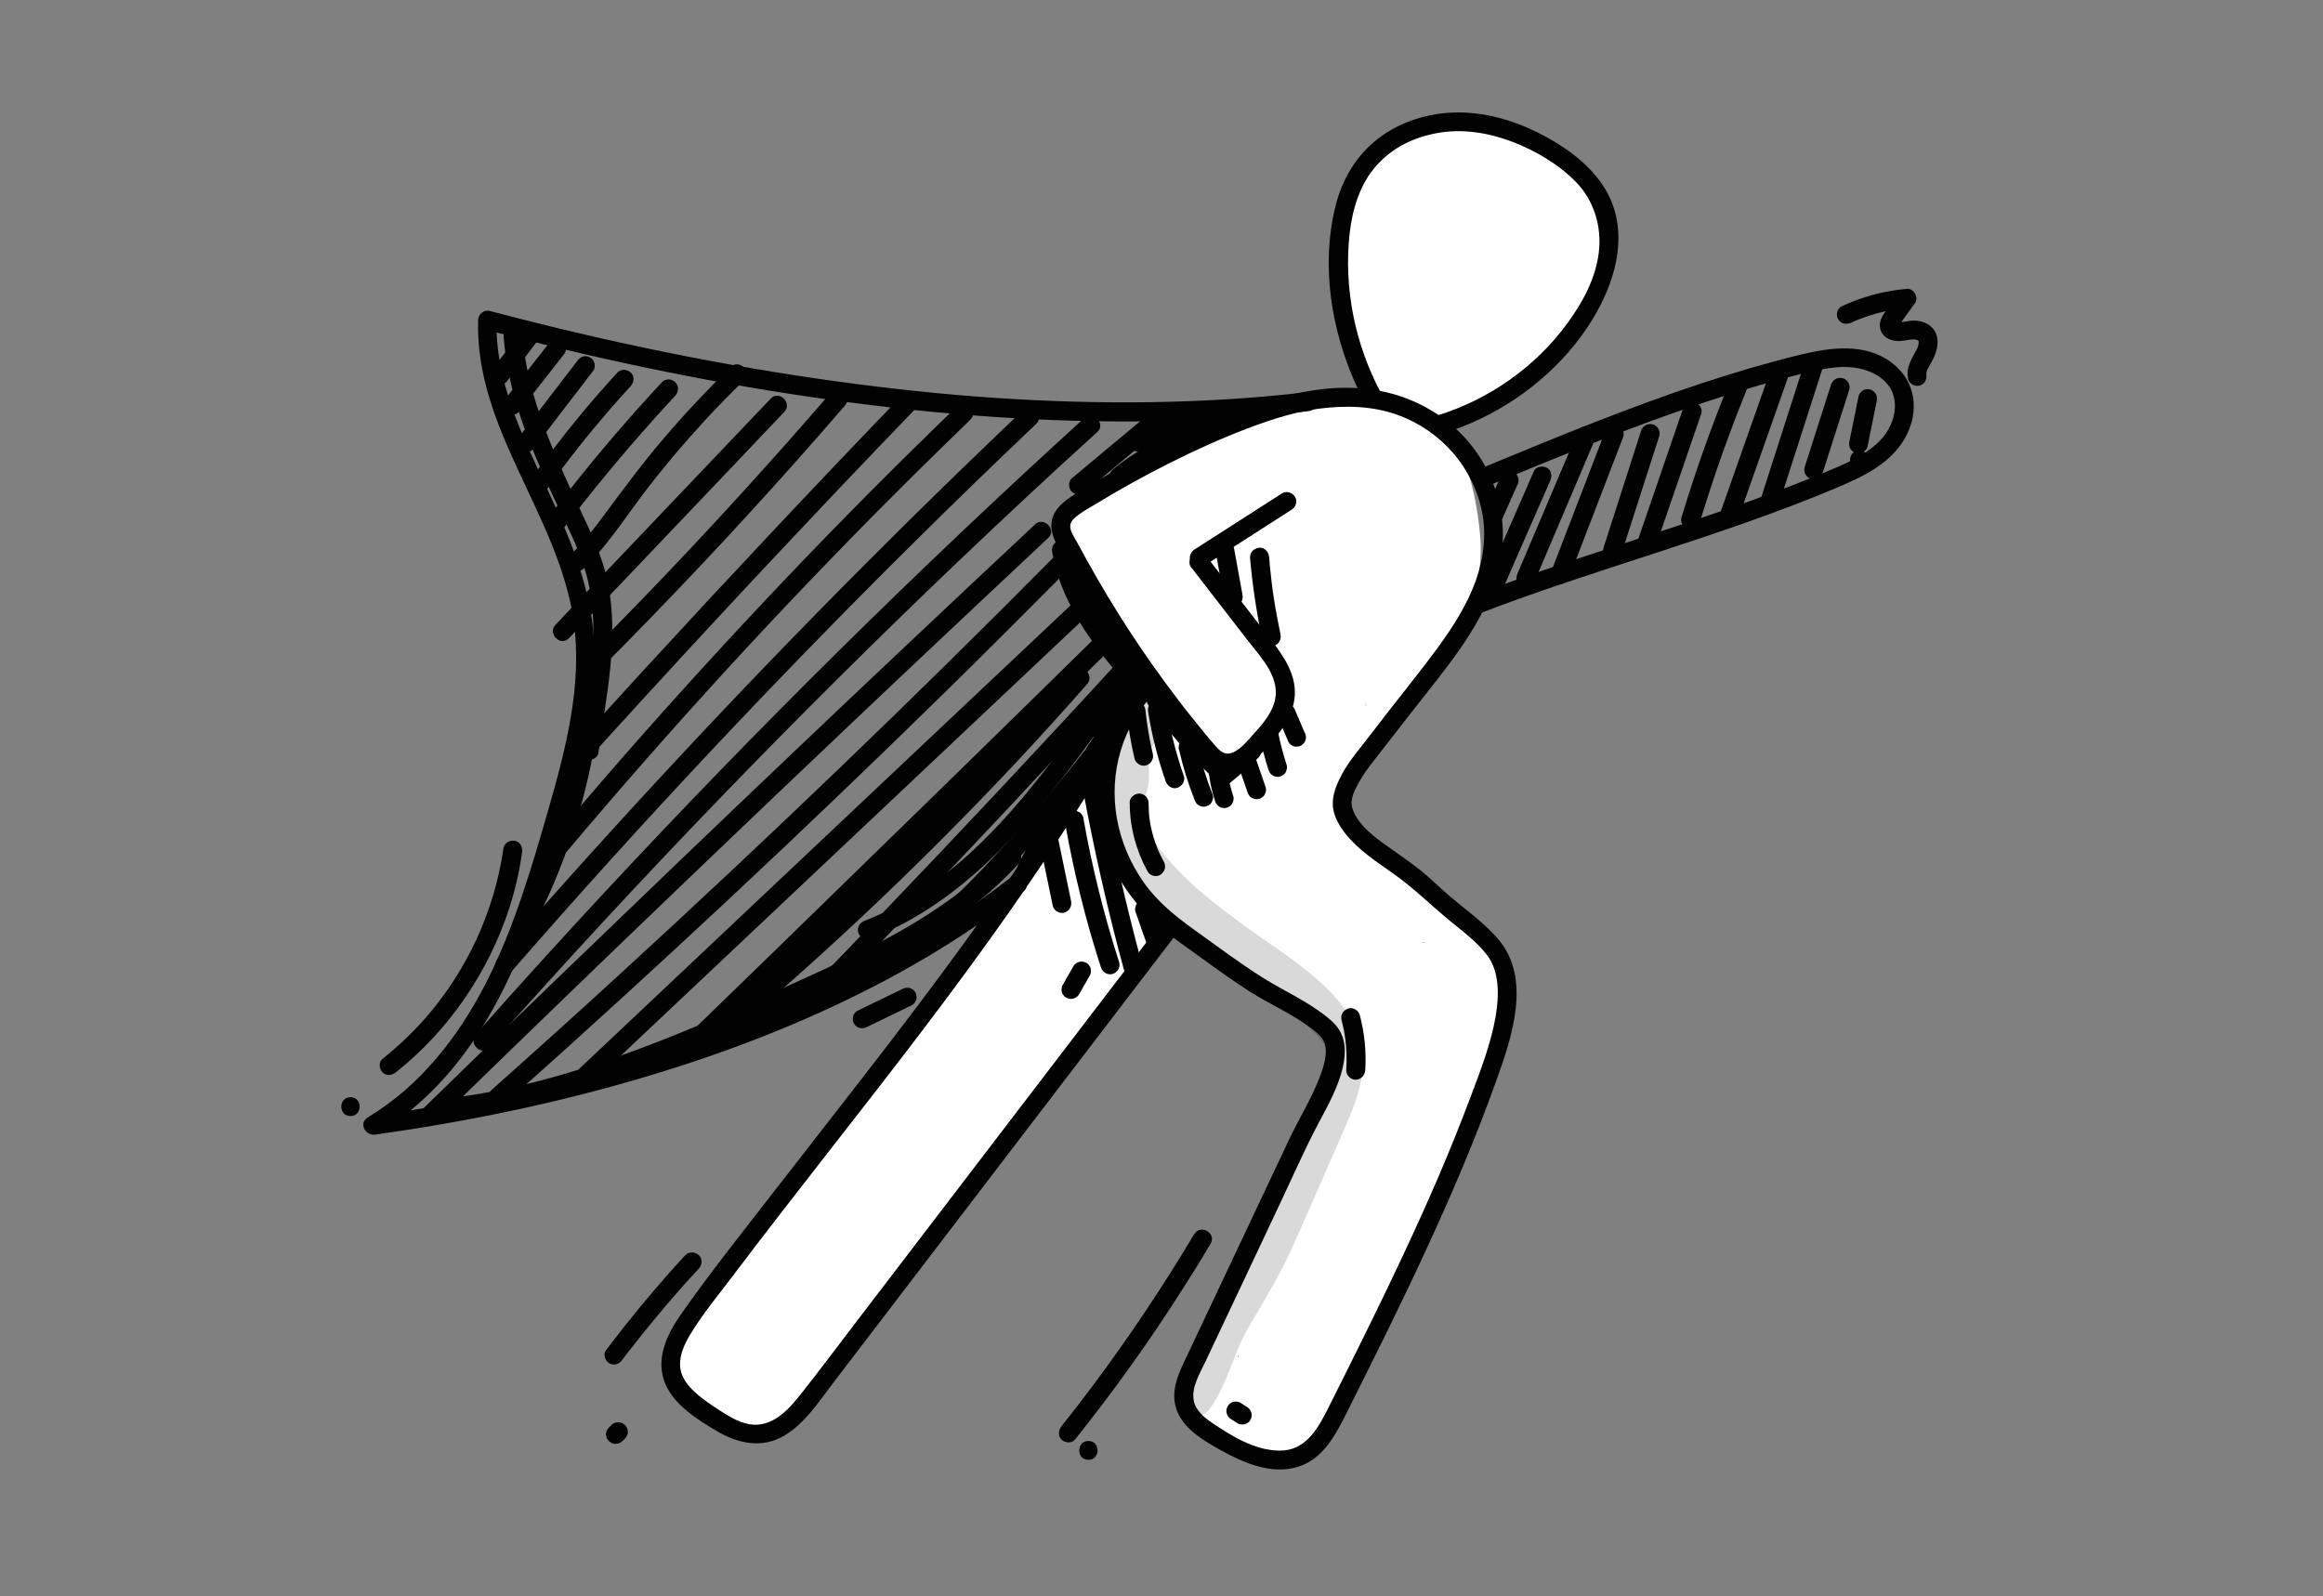 <?xml version="1.0" encoding="UTF-8"?>
<svg id="Gruppe_2353" data-name="Gruppe 2353" xmlns="http://www.w3.org/2000/svg" viewBox="0 0 153.97 105.82">
  <rect x="0" y="0" width="153.97" height="105.82" fill="#808080" stroke="none"/>
  <defs>
    <style>
      .cls-1 {
        fill: #020202;
      }

      .cls-2 {
        fill: #fff;
      }

      .cls-3 {
        opacity: .15;
      }
    </style>
  </defs>
  <path class="cls-2" d="M97.01,21.56l-.08-.19.38.89c-.43-1.05-.72-2.14-.88-3.27l.13.99c-.14-1.13-.14-2.26,0-3.38l-.13.99c.13-.9.33-1.79.65-2.63l-.38.89c.08-.19.17-.35.26-.53.33-.64-.56.68-.13.18.4-.46-.77.43-.19.15.16-.08.32-.17.48-.25l-.89.38c.42-.17.83-.27,1.28-.34l-.99.13c.94-.1,1.89-.03,2.83.07l-.99-.13c.13.01.26.04.38.09l-.89-.38c-.07-.04-.66-.6-.3-.25.09.09.19.17.28.25.42.35.85.66,1.33.93.69.39-.58-.51-.03-.04.25.22-.41-.66-.28-.34.05.13.14.26.2.38l-.38-.89c.26.62.42,1.29.53,1.95l-.13-.99c.02.14.03.28.01.42l.13-.99c-.01.13-.05.27-.09.39l.38-.89c-.19.43-.45.82-.73,1.2-.17.24-.62.64.11-.13-.13.14-.25.3-.37.45-.57.67-1.19,1.29-1.85,1.87-.17.15-.35.29-.52.44-.51.42.71-.52.14-.11-.34.25-.69.49-1.05.71-.75.47-1.53.87-2.33,1.22l.89-.38c-.12.05-.24.1-.36.15-.94.38-1.7.81-2.23,1.71-.47.8-.67,1.98-.38,2.87s.85,1.77,1.71,2.23,1.97.75,2.87.38c2.76-1.13,5.26-2.63,7.39-4.75,1.03-1.02,1.96-2.18,2.75-3.38,1.17-1.78,1.14-3.8.54-5.78-.55-1.8-1.65-3.45-3.4-4.29-.61-.29.52.52.22.19-.09-.09-.18-.17-.28-.26-.61-.54-1.29-.95-2.08-1.16-.94-.25-2.08-.29-3.06-.29-1.69,0-3.49.37-4.89,1.36-1.72,1.21-2.64,2.93-3.12,4.95-.4,1.68-.58,3.48-.41,5.21.21,2.07.7,3.86,1.52,5.76.34.8,1.43,1.5,2.23,1.71.89.25,2.08.13,2.87-.38s1.5-1.28,1.71-2.23c.24-1.04.04-1.9-.38-2.87h0Z"/>
  <path class="cls-2" d="M96.97,21.22c4.8,0,4.81-7.46,0-7.46s-4.81,7.46,0,7.46h0Z"/>
  <path class="cls-2" d="M85.8,46.92c-.21-3.17-1.9-5.59-4.17-7.7-.44-.41-.89-.82-1.32-1.25-.23-.23-.45-.48-.67-.72.35.39.06.08-.11-.16-.7-1.07-1.15-2.28-1.8-3.38-.74,1.83-1.49,3.65-2.23,5.48.9-.37,1.7-.74,2.48-1.31.58-.42,1.15-.91,1.81-1.19-.66.28.65-.12.79-.15.35-.08.7-.14,1.04-.22.82-.19,1.59-.47,2.37-.78,1.58-.64,3.16-1.06,4.84-1.34.14-.02,1.15-.15.46-.09.25-.03.5-.04.75-.04-.36-.07-.42-.07-.17,0,.26.08.2.04-.17-.11.19.09.37.18.55.29.18.1.36.21.54.32.31.21.35.23.12.05-.35-.27-.58-.63-.71-1.09.05.2.1.4.15.6.09.36.15.73.24,1.09.07.45.09.49.04.1.03.24.05.49.06.73,0,.04-.02,1.21.05.46-.03.29-.13.95-.32,1.18l.15-.37c-.08.17-.17.34-.26.5-.16.29-.34.57-.53.84-.55.79.28-.29-.21.29-1.02,1.22-2.08,2.42-2.99,3.73-.41.59-.73,1.22-1.04,1.86-.14.29-.27.59-.42.88-.1.19-.2.38-.32.56.2-.26.45-.48.73-.65l2.87-.38-.16-.04,1.65.96c1,1.13.71,1.28.45.41-.06-.21-.12-.42-.17-.62-.08-.31-.15-.63-.21-.95-.02-.1-.16-.98-.09-.46s-.03-.37-.04-.47c-.02-.27-.03-.54-.04-.81-.02-.59,0-1.19.04-1.78,0-.1.1-.99.04-.47s.07-.37.08-.47c.1-.53.23-1.06.38-1.58.09-.31.19-.62.3-.93.03-.09.36-.91.17-.46s.22-.45.21-.44c.14-.29.3-.58.46-.86.74-1.32.63-2.95-.29-4.14-.85-1.11-2.52-1.84-3.92-1.34-2.32.83-4.59,1.87-6.66,3.22-1.39.91-2.47,1.89-3.01,3.51-.45,1.35-.19,2.93.23,4.25.59,1.86,2.62,3.24,4.59,2.61,1.86-.6,3.24-2.6,2.61-4.59-.07-.23-.28-1.43-.19-.45-.08-.9-.23.8-.56,1.14-.64.67,0,.04.24-.12.34-.22.69-.43,1.04-.64.65-.38,1.32-.73,2-1.05.15-.07.98-.44.38-.19.43-.18.87-.34,1.3-.5-1.4-1.83-2.81-3.65-4.21-5.48-2.35,4.2-3.11,8.94-2.4,13.68.41,2.73,1.38,6.39,4.79,6.39,3.23,0,3.98-3.28,5.37-5.46.13-.2.92-1.22.36-.55.28-.34.56-.68.85-1.02.74-.87,1.48-1.76,2.14-2.69,1.41-1.98,2.17-4.43,1.99-6.87-.1-1.3-.32-2.64-.67-3.9-.43-1.56-1.31-2.61-2.64-3.5-.94-.63-2.01-1.18-3.11-1.46-1.63-.41-3.24-.09-4.86.17-1.18.2-2.37.42-3.5.82-1.25.43-2.41,1.01-3.71,1.31-1.36.31-2.65.58-3.89,1.26-.45.25-.87.56-1.28.87-.21.15-.42.31-.63.45-.16.11-1.13.62-.32.28-1.12.47-1.93,1.01-2.42,2.16-.46,1.08-.42,2.29.19,3.32.57.96.98,1.99,1.54,2.95.68,1.17,1.58,2.23,2.56,3.17.78.75,1.61,1.45,2.33,2.27.15.17.41.7.09.11.12.21.26.47.41.66.23.29-.1-.54.05.09.05.23.13,1.09.07.21.13,1.94,1.63,3.82,3.73,3.73,1.91-.09,3.87-1.65,3.73-3.73h0Z"/>
  <path class="cls-2" d="M76.4,46.6c-1.44,2.07-2.15,4.63-2.13,7.14l6.37-2.64c-.57-.58.33.56-.03-.09.46.82.1.02.02-.26-.05-.28-.04-.18.03.31-.02-.14-.03-.27-.04-.41-.01-.14-.03-.29-.03-.43.05-1.32-.58-.59-1.88,2.2h-1.98l.22.04c-.87-1.53-1.74-3.06-2.61-4.59-.15.87-.54,1.66-.74,2.52-.24,1.03-.33,2.1-.23,3.15.24,2.33,1.19,4.29,2.7,6.05,1.15,1.34,2.64,2.37,4.06,3.4,1.57,1.14,3.15,2.29,4.78,3.34s3.4,1.96,5.25,2.69c2.08.82,4.69,1.46,6.74.22,2.83-1.7,3.27-5.26,1.1-7.68-1.24-1.39-3.13-2.33-4.63-3.41-.19-.14-.37-.27-.56-.41s-.63-.47-.21-.15c-.41-.32-.81-.65-1.21-.98-.76-.64-1.43-1.41-2.19-2.02-.39-.31.27.51.04.07-.21-.4-.17-.46-.07-.03-.03-.14-.17-.48-.13-.59l.06.39c-.02-.17-.03-.34-.04-.52-.07-1.09-.04-2.18.06-3.27.14-1.45-1.05-2.89-2.29-3.41-1.44-.61-2.92-.23-4.08.77-1.41,1.22-2.44,2.99-2.82,4.81s.56,4.12,2.61,4.59c1.87.43,4.16-.56,4.59-2.61.01-.07.14-.81.22-.84-.15.04-.32.61.05-.02.05-.08.1-.17.15-.24.15-.22.1-.16-.15.18.05-.2.48-.48.62-.6l-6.37-2.64c-.17,1.76-.11,3.49.17,5.24.28,1.79,1.34,3.28,2.62,4.51,2.39,2.31,5.14,4.24,7.88,6.1.05.03.49.35.5.34-.04.03-.53-.47-.26-.17.38.42-.52-1.02-.49-.94l.59-1.48c-.07-.85.2-1.38.81-1.57.18-.08.41-.17.61-.17.68-.02.37.07.1,0-.37-.11-.74-.19-1.11-.31s-.72-.25-1.08-.39c.59.23-.09-.05-.31-.16-.69-.34-1.37-.71-2.03-1.11-1.33-.8-2.6-1.68-3.87-2.58-.64-.45-1.27-.91-1.9-1.37-.27-.2-.54-.4-.82-.6-.34-.24.15.12.18.14-.15-.12-.3-.24-.45-.37-.47-.39-1.41-1.04-1.63-1.63,0,0,.35.56.16.18-.08-.17-.2-.32-.3-.49-.07-.13-.13-.25-.2-.38.36.69.07.11.01-.11-.02-.07-.14-.39-.11-.45-.07.14.02.62.03.07,0-.11-.04-.57.01-.62-.1.09-.15.63,0,.07.23-.85.59-1.65.74-2.52.32-1.87-.47-4.17-2.61-4.59-3.37-.66-6.03,1.85-5.78,5.25.16,2.18.63,4.25,2.21,5.85,2.26,2.28,6.41.6,6.37-2.64,0-.17.05-1.53-.04-.56.03-.4.16-.82.28-1.21.06-.2.13-.39.2-.59-.18.41-.17.43,0,.04.22-.35.41-.71.65-1.06,1.12-1.61.35-4.21-1.34-5.1-1.91-1.01-3.91-.38-5.1,1.34h0Z"/>
  <path class="cls-2" d="M92.22,65.4c-.53,2.52-1.65,4.8-2.33,7.27-.35,1.28-.39,1.91-.99,2.88-.81,1.31-1.54,2.54-2.07,4.01-.21.6-.37,1.21-.55,1.81-.09.3-.18.61-.28.91-.03.1-.38.95-.2.56-.5,1.1-1.2,2.11-1.82,3.14-.73,1.19-1.33,2.42-1.84,3.73-.09.23-.03.47-.08.23-.16-.73,5.48.8,2.94-.88-.81-.53-1.7-.81-2.67-.82l3.6,4.72c.04-.27.11-.53.2-.79-.1.28-.05.21.15-.21.23-.35.44-.7.67-1.05.57-.86,1.07-1.74,1.52-2.67.96-1.99,1.88-3.97,2.97-5.89,2.36-4.13,4.68-8.37,4.64-13.27-.02-2.02-1.7-3.73-3.73-3.73s-3.75,1.71-3.73,3.73c.01,1.74-.49,3.57-1.28,5.22-.92,1.91-2.05,3.71-3.07,5.56-.97,1.76-1.72,3.63-2.65,5.41-1,1.9-2.45,3.52-2.89,5.69-.48,2.36,1.04,4.71,3.6,4.72h.28c-.63-.17-1.26-.34-1.88-.51.86.4-.78-.63.38.21.48.35.96.66,1.54.83.97.28,1.95.24,2.9-.07,2.21-.71,2.96-2.53,3.79-4.47.31-.73,1.26-2.21,1.87-3.22.85-1.4,1.56-2.87,2.06-4.43.44-1.39.72-2.6,1.48-3.81.83-1.31,1.58-2.61,1.98-4.14.78-2.94,2.06-5.72,2.68-8.7.41-1.97-.58-4.03-2.61-4.59-1.85-.51-4.18.62-4.59,2.61h0Z"/>
  <path class="cls-2" d="M72.02,52.46c-2.07,2.81-3.96,5.73-5.92,8.61-2.07,3.05-4.39,5.93-6.63,8.85-4.68,6.11-9.36,12.21-14.04,18.32-1.23,1.6-.25,4.18,1.34,5.1,1.92,1.12,3.87.27,5.1-1.34,4.68-6.11,9.36-12.21,14.04-18.32,2.18-2.84,4.43-5.64,6.45-8.59s3.97-5.97,6.1-8.87c1.19-1.63.27-4.16-1.34-5.1-1.89-1.11-3.91-.29-5.1,1.34h0Z"/>
  <path class="cls-2" d="M70.3,58.43c-.84,1.36-1.66,2.73-2.52,4.08-.79,1.24-1.71,2.12-2.78,3.12-2.38,2.23-4.03,5.06-5.94,7.67-1.81,2.47-3.86,4.78-5.82,7.13-1.14,1.37-2.25,2.76-3.34,4.18-.96,1.25-1.77,2.69-2.87,3.82-3.35,3.45,1.92,8.73,5.28,5.28,1.24-1.28,2.17-2.81,3.21-4.24.95-1.29,1.97-2.53,2.99-3.76,2.25-2.71,4.55-5.38,6.66-8.2,1.79-2.4,3.26-4.92,5.48-6.95,2.59-2.36,4.26-5.4,6.08-8.36,2.53-4.1-3.93-7.85-6.44-3.77h0Z"/>
  <g class="cls-3">
    <path d="M75.54,46.53c-.65.53-1.01,1.16-1.21,1.98-.23.93.11,2.21-.32,3.05l1.72.64.07-.59-1.92-.74c.05,1.95-.39,3.67.42,5.53.64,1.46,1.65,2.76,2.74,3.91,2.56,2.69,5.84,4.54,8.66,6.92.69.58,1.54,1.23,2.05,1.99.79,1.18.33,2.26-.17,3.47-.96,2.3-2,4.57-3,6.85s-2.03,4.19-3.29,6.23c-1.06,1.72-1.4,3.78-2.58,5.43-.77,1.07.4,3.7,1.5,2.16,1.19-1.66,1.54-3.69,2.58-5.43,1.12-1.89,2.17-3.64,3.06-5.66,1.06-2.42,2.12-4.83,3.18-7.25.82-1.89,1.66-3.84,1.14-5.93-.84-3.38-4.82-5.63-7.44-7.54-1.57-1.15-3.15-2.31-4.51-3.71-.71-.74-1.51-1.61-1.96-2.54-.68-1.42-.32-2.93-.36-4.47-.03-1.14-1.42-2.31-1.92-.74-.33,1.04-.38,1.92-.21,2.99.12.79,1.19,1.69,1.72.64.32-.64.56-1.16.65-1.88.1-.79-.25-2.06.47-2.65.99-.8.21-3.72-1.1-2.66h0Z"/>
  </g>
  <g>
    <path class="cls-1" d="M86.72,25.99c-6.88.81-13.83.85-20.73.39s-14.42-1.53-21.52-2.96c-4.02-.81-8.02-1.75-11.99-2.8-.4-.11-.78.2-.79.6-.22,7.24,5.31,12.92,6.32,19.88.62,4.21-.49,8.47-1.64,12.49-1.13,3.92-2.28,7.87-4.13,11.52-1.82,3.58-4.37,6.87-7.85,8.96-.65.39-.18,1.24.48,1.15,5.99-.84,11.94-2.06,17.74-3.78,5.81-1.72,11.5-3.94,16.82-6.85,2.96-1.62,5.78-3.45,8.44-5.52.27-.21.22-.67,0-.89-.26-.26-.62-.21-.89,0-4.64,3.62-9.88,6.47-15.3,8.73-5.57,2.32-11.39,4.05-17.28,5.34-3.26.72-6.56,1.3-9.87,1.76l.48,1.15c6.91-4.14,9.85-12.05,12.02-19.39,1.21-4.09,2.48-8.3,2.38-12.6-.08-3.84-1.54-7.32-3.14-10.75-1.65-3.53-3.47-7.19-3.35-11.18l-.79.6c7.12,1.88,14.33,3.42,21.62,4.48,7.07,1.04,14.21,1.65,21.36,1.62,3.88-.02,7.75-.23,11.6-.68.34-.04.63-.26.63-.63,0-.31-.29-.67-.63-.63h0Z"/>
    <path class="cls-1" d="M75.04,44.86c-3.19,6.15-6.99,11.94-11.05,17.54s-8.39,11.05-12.64,16.53c-2.11,2.73-4.29,5.44-6.26,8.27-.95,1.36-1.69,3.02-.95,4.64.62,1.35,2.1,2.28,3.33,3.01,1.41.85,3.03,1.21,4.52.32,1.38-.82,2.3-2.27,3.25-3.51,2.35-3.08,4.71-6.16,7.06-9.24,4.69-6.14,9.39-12.28,14.08-18.42.57-.74,1.14-1.49,1.71-2.23.21-.27.04-.7-.22-.86-.32-.19-.65-.04-.86.22-4.55,5.95-9.1,11.91-13.65,17.86-2.26,2.96-4.52,5.91-6.78,8.87-1.12,1.47-2.23,2.95-3.37,4.4-.8,1.02-1.84,2.28-3.28,2.19-.77-.05-1.47-.46-2.11-.87-.59-.38-1.19-.77-1.71-1.24-.49-.44-.93-.97-1.02-1.64-.1-.77.25-1.54.63-2.18.85-1.43,1.95-2.73,2.94-4.05,1.01-1.34,2.03-2.67,3.06-4,4.12-5.33,8.33-10.6,12.32-16.04,3.94-5.36,7.69-10.89,10.89-16.73.4-.74.8-1.48,1.18-2.22s-.71-1.35-1.08-.63h0Z"/>
    <path class="cls-1" d="M75.64,45.04c-2.38,2.43-3.4,5.93-2.88,9.27.52,3.34,2.58,6.15,5.3,8.07,1.57,1.11,3.1,2.28,4.72,3.32,1.41.91,3.03,1.57,4.34,2.64.44.35.73.68.75,1.23.03.66-.19,1.31-.43,1.92-.54,1.39-1.34,2.67-1.98,4.02-1.8,3.81-3.6,7.62-5.39,11.42-.44.94-.89,1.88-1.33,2.82-.42.89-.92,1.82-.91,2.83.02,1.79,1.68,2.78,3.06,3.55,1.49.83,3.31,1.63,5.05,1.14s2.59-2.15,3.35-3.67c1.79-3.58,3.58-7.15,5.25-10.78,1.68-3.63,3.25-7.31,4.6-11.08,1.05-2.92,2.44-6.88.11-9.54-.93-1.06-2.12-1.9-3.19-2.81-.65-.56-1.26-1.17-1.93-1.71-.58-.46-1.18-.87-1.78-1.3-.99-.7-2.34-1.58-2.72-2.81-.15-.5.09-1.06.33-1.51.32-.61.73-1.17,1.16-1.71,1.07-1.36,2.12-2.74,3.2-4.1,1.19-1.52,2.42-3.04,3.4-4.7.92-1.56,1.62-3.26,1.83-5.06s-.13-3.56-.9-5.17c-1.51-3.13-4.59-5.14-8-5.53-3.96-.46-7.81,1.09-11.35,2.67-1.78.8-3.53,1.68-5.24,2.64-.85.48-1.69.98-2.53,1.49-.7.43-1.48.89-1.76,1.72-.32.94.31,1.86.74,2.65.45.84.92,1.66,1.4,2.48.96,1.64,1.99,3.24,3.07,4.8s2.26,3.13,3.48,4.63c.55.68,1.11,1.55,1.87,2.03s1.7.32,2.41-.2,1.27-1.16,1.8-1.81,1-1.37,1.19-2.19c.47-1.98-.89-3.5-2.01-4.96-1.24-1.6-2.47-3.2-3.71-4.8-.21-.27-.54-.41-.86-.22-.26.15-.43.59-.22.86,1.23,1.6,2.47,3.2,3.71,4.8.95,1.23,2.38,2.64,1.78,4.33-.25.71-.76,1.33-1.26,1.87-.43.47-1.09,1.36-1.79,1.38-.35,0-.6-.28-.82-.52-.29-.32-.57-.67-.84-1-.58-.71-1.16-1.43-1.71-2.16-2.2-2.89-4.19-5.94-5.95-9.12-.22-.39-.43-.79-.65-1.19-.17-.32-.51-.77-.46-1.16.03-.27.29-.48.49-.64.35-.27.74-.49,1.12-.71,1.58-.97,3.21-1.87,4.87-2.71s3.44-1.65,5.22-2.33,3.51-1.22,5.34-1.39,3.57-.02,5.19.69c1.36.59,2.59,1.55,3.48,2.73.95,1.26,1.58,2.79,1.7,4.37.12,1.67-.29,3.32-1.01,4.81-.77,1.61-1.83,3.05-2.91,4.46-1.16,1.51-2.36,2.99-3.51,4.51-.73.97-1.64,1.96-2.17,3.11-.26.56-.47,1.17-.4,1.8.07.66.43,1.25.83,1.76.87,1.1,2.09,1.88,3.22,2.68,1.25.89,2.34,1.96,3.52,2.95.91.75,1.95,1.5,2.66,2.44.82,1.1.78,2.67.56,4-.31,1.83-1,3.6-1.65,5.33s-1.38,3.55-2.13,5.3c-1.5,3.49-3.13,6.92-4.81,10.33-.85,1.73-1.71,3.45-2.58,5.18-.67,1.32-1.48,2.7-3.15,2.69s-3.2-.98-4.48-1.84c-.53-.36-1.1-.83-1.22-1.49-.16-.89.42-1.81.78-2.58,1.7-3.6,3.4-7.19,5.09-10.79.77-1.63,1.49-3.28,2.33-4.87.65-1.24,1.39-2.51,1.69-3.89.14-.63.19-1.32-.02-1.95s-.65-1.04-1.14-1.42c-1.25-.98-2.73-1.64-4.08-2.48-1.57-.98-3.05-2.1-4.56-3.18-1.29-.93-2.49-1.88-3.41-3.19-1.79-2.56-2.42-5.75-1.51-8.76.43-1.42,1.19-2.72,2.23-3.79.56-.58-.32-1.46-.89-.89h0Z"/>
    <path class="cls-1" d="M91.52,26.03c-1.7-3.19-2.46-6.9-2.07-10.51.18-1.62.67-3.3,1.78-4.54s2.5-1.88,4.04-2.16c1.64-.3,3.34-.03,4.89.55s3.13,1.5,4.3,2.7,1.72,2.92,1.51,4.66-1.06,3.29-2.06,4.67c-2.12,2.92-5.23,5.1-8.67,6.15-.77.23-.44,1.45.33,1.21,3.43-1.05,6.54-3.11,8.8-5.91s4.16-7.15,1.85-10.59c-1.04-1.55-2.7-2.68-4.35-3.5s-3.64-1.38-5.57-1.3c-1.75.07-3.51.63-4.91,1.69-1.5,1.14-2.45,2.76-2.89,4.58-1.05,4.28-.1,9.09,1.94,12.93.38.71,1.46.08,1.08-.63h0Z"/>
    <path class="cls-1" d="M98.97,32.07c3.96-1.64,7.93-3.27,11.97-4.7,2.02-.71,4.06-1.37,6.12-1.96,1.06-.3,2.12-.59,3.19-.82.97-.21,2.02-.38,3-.16.76.17,1.54.55,1.98,1.21s.46,1.49.2,2.24c-.6,1.74-2.47,2.59-4.04,3.25-3.61,1.53-7.33,2.78-11.05,4.01-4.22,1.39-8.46,2.73-12.61,4.32-.32.12-.53.42-.44.77.08.3.45.56.77.44,7.77-2.99,15.88-5.06,23.57-8.29,1.76-.74,3.66-1.6,4.64-3.35s.72-3.77-.88-4.98c-1.77-1.34-4.06-1.02-6.08-.53-2.18.53-4.33,1.17-6.46,1.87-4.83,1.59-9.53,3.53-14.23,5.47-.31.13-.54.42-.44.77.08.3.46.57.77.44h0Z"/>
    <path class="cls-1" d="M34.54,21.97c-.66.87-1.31,1.74-1.97,2.61-.09.12-.1.34-.06.48s.15.3.29.37c.15.08.32.12.48.06l.15-.06c.09-.06.17-.13.22-.22.66-.87,1.32-1.74,1.97-2.61.09-.12.1-.34.06-.48s-.15-.3-.29-.37c-.15-.08-.32-.12-.48-.06l-.15.06c-.09.06-.17.13-.22.22h0Z"/>
    <path class="cls-1" d="M36.46,22.66c-.99,1.26-1.97,2.52-2.96,3.78-.11.14-.18.26-.18.44,0,.15.07.34.18.44s.28.19.44.18c.15,0,.34-.06.44-.18.99-1.26,1.97-2.52,2.96-3.78.11-.14.18-.26.18-.44,0-.15-.07-.34-.18-.44s-.28-.19-.44-.18c-.15,0-.34.06-.44.18h0Z"/>
    <path class="cls-1" d="M38.26,23.93c-1.31,1.71-2.62,3.42-3.93,5.13-.09.12-.1.35-.06.48.04.15.15.3.29.37.15.08.32.12.48.06s.27-.15.37-.29c1.31-1.71,2.62-3.42,3.93-5.13.09-.12.1-.35.06-.48-.04-.15-.15-.3-.29-.37-.15-.08-.32-.12-.48-.06s-.27.15-.37.29h0Z"/>
    <path class="cls-1" d="M40.93,24.69c-1.61,1.75-3.12,3.58-4.56,5.47-.4.53-.79,1.07-1.18,1.61-.19.27-.06.71.22.86.32.17.65.06.86-.22,1.34-1.88,2.7-3.59,4.23-5.36.43-.49.87-.98,1.31-1.46.22-.24.26-.65,0-.89-.24-.22-.65-.26-.89,0h0Z"/>
    <path class="cls-1" d="M43.88,25.33c-2.08,2.24-4.07,4.55-5.97,6.95-.55.7-1.1,1.4-1.64,2.11-.21.27-.04.7.22.86.32.19.65.05.86-.22,1.81-2.38,3.71-4.68,5.69-6.91.57-.64,1.14-1.27,1.72-1.89.23-.25.25-.64,0-.89s-.66-.25-.89,0h0Z"/>
    <path class="cls-1" d="M48.43,24.33c-1.54,1.5-3.01,3.06-4.41,4.7s-2.67,3.35-3.95,5.08c-.69.94-1.42,1.86-2.26,2.68-.58.56.31,1.45.89.89,1.52-1.46,2.66-3.25,3.93-4.93s2.67-3.33,4.11-4.9c.83-.9,1.69-1.78,2.57-2.63.58-.56-.31-1.45-.89-.89h0Z"/>
    <path class="cls-1" d="M51.09,26.42c-3.7,3.88-7.39,7.77-11.09,11.65-1.06,1.12-2.12,2.23-3.18,3.35-.56.58.33,1.47.89.89,3.7-3.88,7.39-7.77,11.09-11.65,1.06-1.12,2.12-2.23,3.18-3.35.56-.58-.33-1.47-.89-.89h0Z"/>
    <path class="cls-1" d="M55.11,25.98c-4.06,4.71-8.26,9.31-12.58,13.78-1.22,1.26-2.45,2.51-3.69,3.76-.57.57.32,1.46.89.89,4.4-4.4,8.67-8.93,12.81-13.57,1.17-1.31,2.32-2.63,3.47-3.96.52-.61-.36-1.5-.89-.89h0Z"/>
    <path class="cls-1" d="M59.73,26.27c-5.77,5.99-11.46,12.05-17.08,18.17-1.6,1.74-3.18,3.49-4.77,5.24-.54.6.34,1.49.89.89,5.58-6.17,11.23-12.26,16.95-18.29,1.63-1.71,3.26-3.42,4.9-5.12.56-.58-.33-1.47-.89-.89h0Z"/>
    <path class="cls-1" d="M63.42,26.95c-3.84,3.71-7.61,7.49-11.29,11.36s-7.28,7.81-10.8,11.83c-1.98,2.27-3.94,4.56-5.87,6.88-.51.62.37,1.51.89.89,3.42-4.1,6.92-8.13,10.51-12.09s7.26-7.83,11.01-11.63c2.12-2.14,4.27-4.26,6.44-6.36.58-.56-.31-1.45-.89-.89h0Z"/>
    <path class="cls-1" d="M67.79,27.21c-4.74,4.5-9.4,9.09-13.97,13.76-4.57,4.67-9.05,9.43-13.45,14.27-2.48,2.73-4.94,5.49-7.36,8.28-.53.61.36,1.5.89.89,4.29-4.93,8.67-9.78,13.15-14.55s9.03-9.45,13.68-14.05c2.62-2.6,5.28-5.17,7.95-7.71.59-.56-.3-1.44-.89-.89h0Z"/>
    <path class="cls-1" d="M71.84,27.74c-5.54,5.04-10.97,10.19-16.29,15.45s-10.46,10.57-15.52,16.01c-2.87,3.09-5.7,6.21-8.49,9.36-.53.6.35,1.49.89.89,4.96-5.6,10.05-11.1,15.24-16.48,5.16-5.35,10.43-10.59,15.81-15.72,3.05-2.91,6.13-5.78,9.25-8.61.6-.54-.29-1.43-.89-.89h0Z"/>
    <path class="cls-1" d="M76,27.57c-1.29,1.07-2.57,2.15-3.86,3.22-.37.31-.73.61-1.1.92-.25.21-.23.67,0,.89.27.25.62.22.89,0,1.29-1.07,2.57-2.15,3.86-3.22.37-.31.73-.61,1.1-.92.25-.21.23-.67,0-.89-.27-.25-.62-.22-.89,0h0Z"/>
    <path class="cls-1" d="M68.6,34.77c-5.35,5.01-10.68,10.03-15.99,15.08-5.27,5.01-10.52,10.05-15.76,15.1-2.97,2.87-5.93,5.74-8.89,8.63-.58.56.31,1.45.89.89,5.25-5.12,10.51-10.21,15.8-15.28,5.25-5.04,10.52-10.05,15.81-15.05,3-2.83,6.01-5.66,9.02-8.48.59-.55-.3-1.44-.89-.89h0Z"/>
    <path class="cls-1" d="M69.95,36.83c-4.7,4.75-9.46,9.44-14.28,14.07-4.84,4.65-9.73,9.24-14.68,13.77-2.78,2.55-5.58,5.07-8.4,7.58-.6.54.29,1.42.89.89,4.99-4.44,9.93-8.95,14.81-13.51,4.9-4.58,9.74-9.22,14.53-13.92,2.69-2.64,5.36-5.31,8.02-7.99.57-.57-.32-1.46-.89-.89h0Z"/>
    <path class="cls-1" d="M71.34,39.77c-4.29,4.05-8.58,8.1-12.87,12.14-4.27,4.03-8.54,8.06-12.81,12.09-2.41,2.27-4.82,4.55-7.23,6.82-.59.55.3,1.44.89.89,4.29-4.05,8.58-8.1,12.87-12.14,4.27-4.03,8.54-8.06,12.81-12.09,2.41-2.27,4.82-4.55,7.23-6.82.59-.55-.3-1.44-.89-.89h0Z"/>
    <path class="cls-1" d="M73.49,41.39c-7.38,7.26-14.79,14.49-22.21,21.71-2.09,2.03-4.18,4.06-6.27,6.09-.58.56.31,1.45.89.89,7.43-7.21,14.85-14.43,22.24-21.68,2.08-2.04,4.16-4.08,6.24-6.12.58-.57-.31-1.45-.89-.89h0Z"/>
    <path class="cls-1" d="M74.34,43.62c-5.31,5.8-10.69,11.53-16.13,17.21-1.53,1.6-3.06,3.19-4.6,4.77-.56.58.32,1.47.89.89,5.48-5.64,10.89-11.34,16.24-17.11,1.5-1.62,3-3.24,4.5-4.87.54-.59-.34-1.48-.89-.89h0Z"/>
    <path class="cls-1" d="M71.81,49.86c-2.39,3.07-4.95,6.01-7.69,8.77-.78.79-1.58,1.57-2.39,2.34-.59.56.3,1.44.89.89,2.83-2.67,5.5-5.51,7.99-8.5.71-.86,1.41-1.73,2.09-2.61.21-.27.26-.63,0-.89-.22-.22-.68-.27-.89,0h0Z"/>
    <path class="cls-1" d="M69.74,36.62c.52,2.97,2.24,5.53,4.13,7.8.24.28.49.55.72.84.08.1.15.17.14.29-.02.15-.18.31-.26.43-.48.69-.96,1.37-1.43,2.06-.95,1.4-1.87,2.83-2.74,4.29-.98,1.62-1.91,3.27-2.8,4.94-.38.71.7,1.35,1.08.63,1.63-3.06,3.41-6.04,5.34-8.92.48-.71.97-1.42,1.47-2.12s.87-1.43.31-2.21c-.45-.62-1-1.18-1.48-1.78s-.91-1.21-1.32-1.85c-.93-1.46-1.65-3.02-1.95-4.73-.06-.33-.47-.52-.77-.44-.35.1-.5.44-.44.77h0Z"/>
    <path class="cls-1" d="M74.6,32.02c.26-.21.37-.3.68-.51.26-.18.52-.35.79-.52.54-.33,1.1-.63,1.67-.91.29-.14.57-.27.86-.4.15-.07.29-.13.44-.19.07-.03.15-.06.22-.09.07-.03.07-.03.02,0,.04-.02.07-.03.11-.05.59-.25,1.18-.48,1.77-.71.3-.12.55-.42.44-.77s-.43-.51-.77-.44c-1.61.32-3.15,1-4.48,1.97-.26.19-.42.55-.22.86.17.26.57.43.86.22.63-.46,1.31-.86,2.03-1.18.05-.02.09-.04.14-.06-.06.03-.02.01.02,0,.09-.04.18-.07.28-.11.19-.07.37-.13.56-.19.38-.12.76-.22,1.15-.3l-.33-1.21c-1.92.76-3.87,1.52-5.61,2.63-.52.33-1.02.7-1.5,1.09-.25.21-.23.67,0,.89.27.25.61.22.89,0h0Z"/>
    <path class="cls-1" d="M33.38,56.18c-.6,4.25-2.47,8.28-5.33,11.48-.83.92-1.73,1.77-2.7,2.54-.27.21-.22.67,0,.89.26.26.62.21.89,0,3.51-2.79,6.14-6.64,7.52-10.9.39-1.2.67-2.42.84-3.67.05-.33-.08-.67-.44-.77-.29-.08-.72.1-.77.44h0Z"/>
    <path class="cls-1" d="M23.23,73.99c.81,0,.81-1.25,0-1.25s-.81,1.25,0,1.25h0Z"/>
    <path class="cls-1" d="M59.82,65.56c-1,.48-1.99.97-2.99,1.45-.14.07-.25.23-.29.37-.04.15-.02.35.06.48s.21.25.37.29c.17.04.32.01.48-.06,1-.48,1.99-.97,2.99-1.45.14-.07.25-.23.29-.37.04-.15.02-.35-.06-.48s-.21-.25-.37-.29c-.17-.04-.32-.01-.48.06h0Z"/>
    <path class="cls-1" d="M66.64,56.36c-3.42,3.79-8.06,6.1-12.64,8.19-5.07,2.32-10.17,4.65-15.51,6.32-3.02.95-6.13,1.67-9.28,2-.34.04-.63.26-.63.63,0,.31.29.66.63.63,5.75-.6,11.25-2.41,16.57-4.6,2.66-1.1,5.28-2.28,7.9-3.46,2.37-1.07,4.74-2.17,6.99-3.47,2.52-1.45,4.9-3.19,6.85-5.35.54-.6-.34-1.49-.89-.89h0Z"/>
    <path class="cls-1" d="M71.32,48.14c-.35.42-.71.84-1.06,1.26-.1.12-.2.24-.3.36-.06.06-.1.12-.13.2-.04.07-.06.16-.05.24,0,.09.01.17.05.24.03.08.07.14.13.2.12.11.28.19.44.18.16,0,.34-.06.44-.18.35-.42.71-.84,1.06-1.26.1-.12.2-.24.3-.36.06-.06.1-.12.13-.2.04-.07.06-.16.05-.24,0-.09-.01-.17-.05-.24-.03-.08-.07-.14-.13-.2-.12-.11-.28-.19-.44-.18-.16,0-.34.06-.44.18h0Z"/>
    <path class="cls-1" d="M33.38,22.27c.25,3.73,1.7,7.2,3.24,10.55.76,1.65,1.66,3.29,2.18,5.04.52,1.78.61,3.64.48,5.48-.15,2.1-.55,4.17-.83,6.25-.05.33.08.67.44.77.29.08.72-.1.77-.44.51-3.73,1.38-7.52.63-11.28-.37-1.83-1.21-3.5-1.99-5.18s-1.58-3.4-2.23-5.16c-.72-1.94-1.29-3.96-1.43-6.04-.05-.8-1.31-.81-1.25,0h0Z"/>
    <path class="cls-1" d="M38.4,47.8c-.6,4.33-1.89,8.56-3.85,12.47-.36.72.72,1.35,1.08.63,2-4.01,3.36-8.33,3.97-12.77.05-.33-.08-.67-.44-.77-.29-.08-.72.1-.77.44h0Z"/>
    <path class="cls-1" d="M75.8,29.86c.41-.19.82-.38,1.24-.57.07-.04.13-.09.18-.16.06-.06.09-.13.11-.21.03-.08.03-.17.01-.25,0-.08-.03-.16-.07-.23l-.1-.13c-.08-.08-.17-.13-.28-.16l-.17-.02c-.11,0-.22.03-.32.09-.41.19-.82.38-1.24.57-.07.04-.13.09-.18.16-.06.06-.09.13-.11.21-.03.08-.03.17-.01.25,0,.08.03.16.07.23l.1.13c.08.08.17.13.28.16l.17.02c.11,0,.22-.03.32-.09h0Z"/>
    <path class="cls-1" d="M78.84,27.19c-.63.16-1.27.32-1.9.48-.15.04-.3.16-.37.29s-.11.33-.06.48.14.3.29.37.31.11.48.06c.63-.16,1.27-.32,1.9-.48.15-.04.3-.16.37-.29s.11-.33.06-.48-.14-.3-.29-.37-.31-.11-.48-.06h0Z"/>
    <path class="cls-1" d="M99.49,31.53c-.32.73-.64,1.46-.97,2.19-.05.07-.07.15-.07.23-.02.08-.01.17.01.25.04.15.15.3.29.37.15.08.32.12.48.06.15-.05.31-.14.37-.29.32-.73.64-1.46.97-2.19.05-.07.07-.15.07-.23.02-.08.01-.17-.01-.25-.04-.15-.15-.3-.29-.37-.15-.08-.32-.12-.48-.06-.15.05-.31.14-.37.29h0Z"/>
    <path class="cls-1" d="M101.67,31.23c-1.14,2.61-2.28,5.23-3.43,7.84-.13.3-.1.69.22.86.27.14.72.1.86-.22,1.14-2.61,2.28-5.23,3.43-7.84.13-.3.1-.69-.22-.86-.27-.14-.72-.1-.86.22h0Z"/>
    <path class="cls-1" d="M104.61,28.55c-1.34,3.16-2.69,6.32-4.03,9.48-.13.31-.09.67.22.86.26.15.72.09.86-.22,1.34-3.16,2.69-6.32,4.03-9.48.13-.31.09-.67-.22-.86-.26-.15-.72-.09-.86.22h0Z"/>
    <path class="cls-1" d="M106.38,28.63c-1.19,3.09-2.38,6.19-3.57,9.28-.12.32.13.69.44.77.35.1.65-.12.77-.44,1.19-3.09,2.38-6.19,3.57-9.28.12-.32-.13-.69-.44-.77-.35-.1-.65.12-.77.44h0Z"/>
    <path class="cls-1" d="M108.77,28.57c-.83,2.57-1.65,5.15-2.48,7.72-.1.31.12.7.44.77.34.08.66-.1.77-.44.83-2.57,1.65-5.15,2.48-7.72.1-.31-.12-.7-.44-.77-.34-.08-.66.1-.77.44h0Z"/>
    <path class="cls-1" d="M111.55,27.1c-1.02,2.98-2.05,5.96-3.07,8.94-.11.32.13.69.44.77.34.09.66-.12.77-.44,1.02-2.98,2.05-5.96,3.07-8.94.11-.32-.13-.69-.44-.77-.34-.09-.66.12-.77.44h0Z"/>
    <path class="cls-1" d="M114.7,25.17c-1.23,2.99-2.31,6.04-3.25,9.13-.1.32.12.68.44.77s.67-.11.77-.44c.94-3.09,2.02-6.14,3.25-9.13.13-.31-.14-.69-.44-.77-.36-.1-.64.12-.77.44h0Z"/>
    <path class="cls-1" d="M117.26,24.8c-1.07,3.03-2.13,6.06-3.2,9.09-.11.32.13.69.44.77.35.1.66-.12.77-.44,1.07-3.03,2.13-6.06,3.2-9.09.11-.32-.13-.69-.44-.77-.35-.1-.66.12-.77.44h0Z"/>
    <path class="cls-1" d="M119.57,24.15c-.95,2.95-1.89,5.89-2.84,8.84-.1.32.12.68.44.77.34.09.67-.11.77-.44.95-2.95,1.89-5.89,2.84-8.84.1-.32-.12-.68-.44-.77-.34-.09-.67.11-.77.44h0Z"/>
    <path class="cls-1" d="M121.36,25.51c-.58,1.82-1.17,3.65-1.75,5.47-.1.31.12.7.44.77.34.08.66-.1.77-.44.58-1.82,1.17-3.65,1.75-5.47.1-.31-.12-.7-.44-.77-.34-.08-.66.1-.77.44h0Z"/>
    <path class="cls-1" d="M123.19,26.25c-.2,1.01-.41,2.01-.61,3.02-.03.17-.02.33.06.48.08.13.23.25.37.29.16.04.34.03.48-.06.13-.09.26-.22.29-.37.2-1.01.41-2.01.61-3.02.03-.17.02-.33-.06-.48-.08-.13-.23-.25-.37-.29-.16-.04-.34-.03-.48.06-.13.09-.26.22-.29.37h0Z"/>
    <path class="cls-1" d="M123.23,31.12c.81,0,.81-1.25,0-1.25s-.81,1.25,0,1.25h0Z"/>
    <path class="cls-1" d="M82.52,49.34c-.46.46-.95.9-1.44,1.32-.14.12-.28.23-.43.35-.06.06-.1.12-.13.2-.04.07-.06.16-.05.24,0,.15.07.34.18.44s.28.19.44.18l.17-.02c.11-.03.2-.08.28-.16.51-.41,1-.84,1.47-1.28.13-.13.27-.25.4-.38.11-.11.18-.28.18-.44s-.07-.34-.18-.44-.28-.19-.44-.18-.32.06-.44.18h0Z"/>
    <path class="cls-1" d="M76.6,46.98c.81,0,.81-1.25,0-1.25s-.81,1.25,0,1.25h0Z"/>
    <path class="cls-1" d="M76.97,47.83c.77.99,1.6,1.93,2.49,2.82.25.25.51.5.77.74.24.22.65.26.89,0s.26-.65,0-.89c-.92-.86-1.78-1.77-2.59-2.73-.23-.27-.45-.55-.67-.83-.09-.12-.3-.18-.44-.18-.15,0-.34.07-.44.18s-.19.28-.18.44l.02.17c.03.11.08.2.16.28h0Z"/>
    <path class="cls-1" d="M68.94,56.01c.28,1.35.56,2.7.84,4.05.07.32.46.54.77.44.34-.11.51-.43.44-.77-.28-1.35-.56-2.7-.84-4.05-.07-.32-.46-.54-.77-.44-.34.11-.51.43-.44.77h0Z"/>
    <path class="cls-1" d="M70.59,54.53c.57,3.25,1.36,6.46,2.38,9.6.1.32.43.53.77.44.32-.09.54-.45.44-.77-1.01-3.14-1.81-6.35-2.38-9.6-.06-.33-.47-.52-.77-.44-.35.1-.5.44-.44.77h0Z"/>
    <path class="cls-1" d="M71.75,52.19c.74,4.05,1.65,8.07,2.73,12.05.21.78,1.42.45,1.21-.33-1.08-3.98-1.99-8-2.73-12.05-.06-.33-.47-.52-.77-.44-.35.1-.5.44-.44.77h0Z"/>
    <path class="cls-1" d="M75.26,60.44c.26.75.52,1.5.79,2.25.05.16.14.29.29.37.13.08.33.11.48.06s.3-.14.37-.29.12-.32.06-.48c-.26-.75-.52-1.5-.79-2.25-.05-.16-.14-.29-.29-.37-.13-.08-.33-.11-.48-.06s-.3.14-.37.29-.12.32-.06.48h0Z"/>
    <path class="cls-1" d="M88.92,67.64c.12.44.2.88.26,1.33l-.02-.17c.09.71.12,1.43.07,2.15-.02.33.3.64.63.63.36-.02.6-.28.63-.63.08-1.22-.05-2.46-.36-3.65-.08-.32-.45-.54-.77-.44s-.53.43-.44.77h0Z"/>
    <path class="cls-1" d="M81.59,94.08c.15.09.29.18.44.28.07.05.15.07.23.07.08.02.17.01.25-.01.08-.02.15-.06.21-.11.07-.04.12-.1.16-.18l.06-.15c.03-.11.03-.22,0-.33l-.06-.15c-.06-.09-.13-.17-.22-.22-.15-.09-.29-.18-.44-.28-.07-.05-.15-.07-.23-.07-.08-.02-.17-.01-.25.01-.08.02-.15.06-.21.11-.07.04-.12.1-.16.18l-.06.15c-.03.11-.03.22,0,.33l.06.15c.06.09.13.17.22.22h0Z"/>
    <path class="cls-1" d="M74.88,53.24c0,1.58.42,3.15,1.18,4.53.16.29.58.41.86.22s.4-.55.22-.86c-.15-.27-.29-.56-.41-.84l.06.15c-.3-.72-.51-1.47-.61-2.24l.02.17c-.05-.37-.07-.75-.07-1.13,0-.33-.29-.64-.63-.63s-.63.28-.63.63h0Z"/>
    <path class="cls-1" d="M74.68,47.13c.1,1.07.27,2.13.52,3.17.08.32.46.54.77.44.33-.11.52-.43.44-.77-.17-.71-.3-1.43-.4-2.16l.02.17c-.04-.28-.07-.56-.1-.84-.02-.17-.06-.32-.18-.44-.11-.11-.29-.19-.44-.18s-.33.06-.44.18c-.11.12-.2.28-.18.44h0Z"/>
    <path class="cls-1" d="M76.1,47.2c.25,1.56.64,3.1,1.16,4.59.11.31.43.55.77.44.3-.1.55-.44.44-.77-.52-1.49-.91-3.03-1.16-4.59-.02-.15-.17-.3-.29-.37-.13-.08-.33-.11-.48-.06-.35.11-.49.42-.44.77h0Z"/>
    <path class="cls-1" d="M78.15,49.71c.26,1.13.6,2.24,1.03,3.32.06.16.14.29.29.37.13.08.33.11.48.06s.3-.14.37-.29.12-.33.06-.48c-.43-1.08-.77-2.19-1.03-3.32-.07-.32-.46-.54-.77-.44-.34.11-.52.43-.44.77h0Z"/>
    <path class="cls-1" d="M80.14,51.4c.08.58.22,1.16.4,1.72.05.15.15.29.29.37.07.05.15.07.23.07.08.02.17.01.25-.01.15-.05.3-.14.37-.29s.12-.32.06-.48c-.18-.56-.32-1.13-.4-1.72-.02-.08-.06-.15-.11-.21-.04-.07-.1-.12-.18-.16-.07-.05-.15-.07-.23-.07-.08-.02-.17-.01-.25.01-.15.05-.3.14-.37.29l-.06.15c-.03.11-.03.22,0,.33h0Z"/>
    <path class="cls-1" d="M81.96,50.42c.24.7.49,1.41.73,2.11.05.16.14.29.29.37.13.08.33.11.48.06s.3-.14.37-.29.12-.32.06-.48c-.24-.7-.49-1.41-.73-2.11-.05-.16-.14-.29-.29-.37-.13-.08-.33-.11-.48-.06s-.3.14-.37.29-.12.32-.06.48h0Z"/>
    <path class="cls-1" d="M83.51,48.88c.15.73.34,1.46.57,2.17.05.15.15.29.29.37.13.08.33.11.48.06s.3-.14.37-.29.11-.32.06-.48c-.23-.71-.42-1.44-.57-2.17-.03-.15-.16-.3-.29-.37-.13-.08-.33-.11-.48-.06s-.3.14-.37.29l-.06.15c-.03.11-.03.22,0,.33h0Z"/>
    <path class="cls-1" d="M84.72,47.6c.23.53.45,1.06.68,1.59.04.07.09.13.16.18.06.06.13.09.21.11.08.03.17.03.25.01.08,0,.16-.03.23-.07.13-.09.25-.21.29-.37l.02-.17c0-.11-.03-.22-.09-.32-.23-.53-.45-1.06-.68-1.59-.04-.07-.09-.13-.16-.18-.06-.06-.13-.09-.21-.11-.08-.03-.17-.03-.25-.01-.08,0-.16.03-.23.07-.13.09-.25.21-.29.37l-.02.17c0,.11.03.22.09.32h0Z"/>
    <path class="cls-1" d="M79.81,37.51c1.93-1.24,3.86-2.48,5.8-3.72.28-.18.41-.56.22-.86-.18-.28-.56-.41-.86-.22-1.93,1.24-3.86,2.48-5.8,3.72-.28.18-.41.56-.22.86.18.28.56.41.86.22h0Z"/>
    <path class="cls-1" d="M80.59,36.67c.19,1.03.37,2.06.56,3.08.03.15.16.3.29.37.13.08.33.11.48.06s.3-.14.37-.29c.08-.16.09-.31.06-.48-.19-1.03-.37-2.06-.56-3.08-.03-.15-.16-.3-.29-.37-.13-.08-.33-.11-.48-.06s-.3.14-.37.29c-.08.16-.09.31-.06.48h0Z"/>
    <path class="cls-1" d="M82.85,36.95c.16,1.83.43,3.64.81,5.43.07.32.46.54.77.44.34-.11.51-.43.44-.77-.18-.86-.34-1.73-.47-2.6-.02-.11-.03-.22-.05-.33,0-.05-.01-.1-.02-.15,0-.02-.03-.2,0-.04-.03-.22-.06-.44-.08-.66-.05-.44-.1-.88-.13-1.33-.03-.33-.27-.64-.63-.63-.32.01-.66.28-.63.63h0Z"/>
    <path class="cls-1" d="M45.43,83.2c-1.43,1.55-2.8,3.16-4.11,4.82-.39.5-.78,1-1.16,1.5-.2.26-.05.71.22.86.33.17.65.06.86-.22.15-.2.31-.41.46-.61.02-.03.05-.06.07-.09,0,0-.05.07,0,.01.04-.05.07-.09.11-.14.08-.11.17-.22.25-.32.32-.41.65-.82.98-1.22.66-.81,1.33-1.6,2.02-2.38.39-.44.79-.88,1.19-1.31.22-.24.26-.65,0-.89-.24-.22-.65-.26-.89,0h0Z"/>
    <path class="cls-1" d="M79.15,81.82c-2.06,3.46-4.31,6.82-6.72,10.05-.68.91-1.37,1.8-2.07,2.68-.21.26-.26.63,0,.89.22.22.67.27.89,0,2.56-3.21,4.96-6.55,7.16-10.02.63-.98,1.24-1.97,1.83-2.97.41-.69-.67-1.33-1.08-.63h0Z"/>
    <path class="cls-1" d="M72.14,96.78c.81,0,.81-1.25,0-1.25s-.81,1.25,0,1.25h0Z"/>
    <path class="cls-1" d="M71.15,64.05c-.24.41-.47.83-.71,1.24-.05.07-.07.15-.07.23-.02.08-.01.17.01.25.02.08.06.15.11.21.04.07.1.12.18.16l.15.06c.11.03.22.03.33,0l.15-.06c.09-.06.17-.13.22-.22.24-.41.47-.83.71-1.24.05-.07.07-.15.07-.23.02-.08.01-.17-.01-.25-.02-.08-.06-.15-.11-.21-.04-.07-.1-.12-.18-.16l-.15-.06c-.11-.03-.22-.03-.33,0l-.15.06c-.09.06-.17.13-.22.22h0Z"/>
    <path class="cls-1" d="M40.53,94.47c-.06.06-.12.12-.18.18-.06.06-.1.12-.13.2-.04.07-.06.16-.05.24,0,.09.01.17.05.24.03.08.07.14.13.2l.13.1c.1.06.2.09.32.09l.17-.02c.11-.03.2-.08.28-.16.06-.06.12-.12.18-.18.06-.06.1-.12.13-.2.04-.07.06-.16.05-.24,0-.09-.01-.17-.05-.24-.03-.08-.07-.14-.13-.2l-.13-.1c-.1-.06-.2-.09-.32-.09l-.17.02c-.11.03-.2.08-.28.16h0Z"/>
    <path class="cls-1" d="M122.68,21.4c.08-.04.16-.07.24-.11.04-.02.07-.03.11-.05-.15.06,0,0,.03-.01.15-.06.3-.12.45-.17.32-.12.65-.22.99-.31s.65-.16.98-.22c.09-.02.17-.03.26-.04.03,0,.06,0,.09-.01.03,0,.19-.03.02,0,.17-.03.35-.04.53-.06l-.54-.94c-.19.26-.39.53-.58.79-.17.24-.38.47-.51.73-.22.41-.22.89.11,1.24.23.24.55.34.88.37.13.01.25,0,.38-.02.11-.01.23-.03.34-.05.04,0,.08-.01.12-.02s.18-.05.03,0c.11-.03.25-.02.36-.01.12,0,0,.03-.03,0,0,0,.08.02.08.02.03,0,.05.02.07.02.12.03-.11-.06,0,0,0,0,.06.04.07.04-.02.01-.11-.1-.02-.01.07.07,0,.04-.02-.03,0,.01.03.06.04.06.05.08-.02-.04-.02-.06,0,.02.02.06.03.08.02.07-.01.09,0-.05,0,.03,0,.06,0,.09,0,.06,0,.11,0,.16,0-.19,0-.03-.02.04-.01.06-.03.11-.05.17,0,.02-.02.05-.03.07-.05.13.06-.13,0,0-.13.27-.3.52-.42.8-.07.17-.15.34-.18.51-.05.25-.04.46,0,.71.02.14.17.3.29.37.13.08.33.11.48.06s.3-.14.37-.29c.08-.16.09-.31.06-.48.03.19.01-.02.01-.07,0-.09-.04.16,0,.02,0-.03.01-.05.02-.08.01-.06.03-.11.05-.16.04-.11-.01.02-.01.03,0-.04.04-.08.06-.12.11-.23.26-.44.36-.68.26-.55.4-1.21.08-1.77s-1.03-.77-1.65-.69c-.17.02-.36.07-.54.08.14,0,.05,0,.02,0-.04,0-.08,0-.12.01-.06,0-.13,0-.19,0-.08,0,.17.04.05,0-.02,0-.04,0-.06-.02-.02,0-.04-.02-.06-.02.12.02.11.05.06.02-.08-.05.05.04.05.04,0-.01-.09-.1-.01,0l.03.04s-.02-.03,0,.02c.02.04.03.09.03.14,0-.06,0-.06,0,0v.04c.01-.05,0-.05,0,0-.02.05-.02.05,0,0,.01-.02.02-.04.03-.06.04-.07.09-.13.13-.19.1-.14.2-.28.3-.42.21-.29.42-.57.62-.86.27-.37-.09-.98-.54-.94-1.51.13-2.96.52-4.33,1.16-.3.14-.4.59-.22.86.2.31.54.37.86.22h0Z"/>
    <path class="cls-1" d="M72.2,47.1c-3.18,4.38-6.47,8.89-11.04,11.92-1.21.8-2.49,1.49-3.84,2.02-.32.12-.53.42-.44.77.08.3.45.56.77.44,5.24-2.04,9.24-6.12,12.63-10.48,1.03-1.33,2.02-2.68,3.01-4.04.2-.27.05-.7-.22-.86-.32-.19-.66-.05-.86.22h0Z"/>
    <path class="cls-1" d="M71.16,44.47c-5.58,6.35-11.52,12.39-17.79,18.07-1.76,1.6-3.55,3.17-5.37,4.71-.62.52.27,1.41.89.89,6.44-5.48,12.57-11.32,18.36-17.49,1.63-1.74,3.23-3.5,4.8-5.29.53-.6-.35-1.49-.89-.89h0Z"/>
    <path class="cls-1" d="M74.29,44.57c-.58,1.21-1.25,2.37-1.99,3.48-.09.13-.1.34-.06.48s.15.3.29.37c.32.17.66.07.86-.22.75-1.11,1.41-2.27,1.99-3.48.07-.15.11-.31.06-.48-.04-.15-.15-.3-.29-.37-.15-.08-.32-.12-.48-.06-.15.05-.3.14-.37.29h0Z"/>
  </g>
</svg>